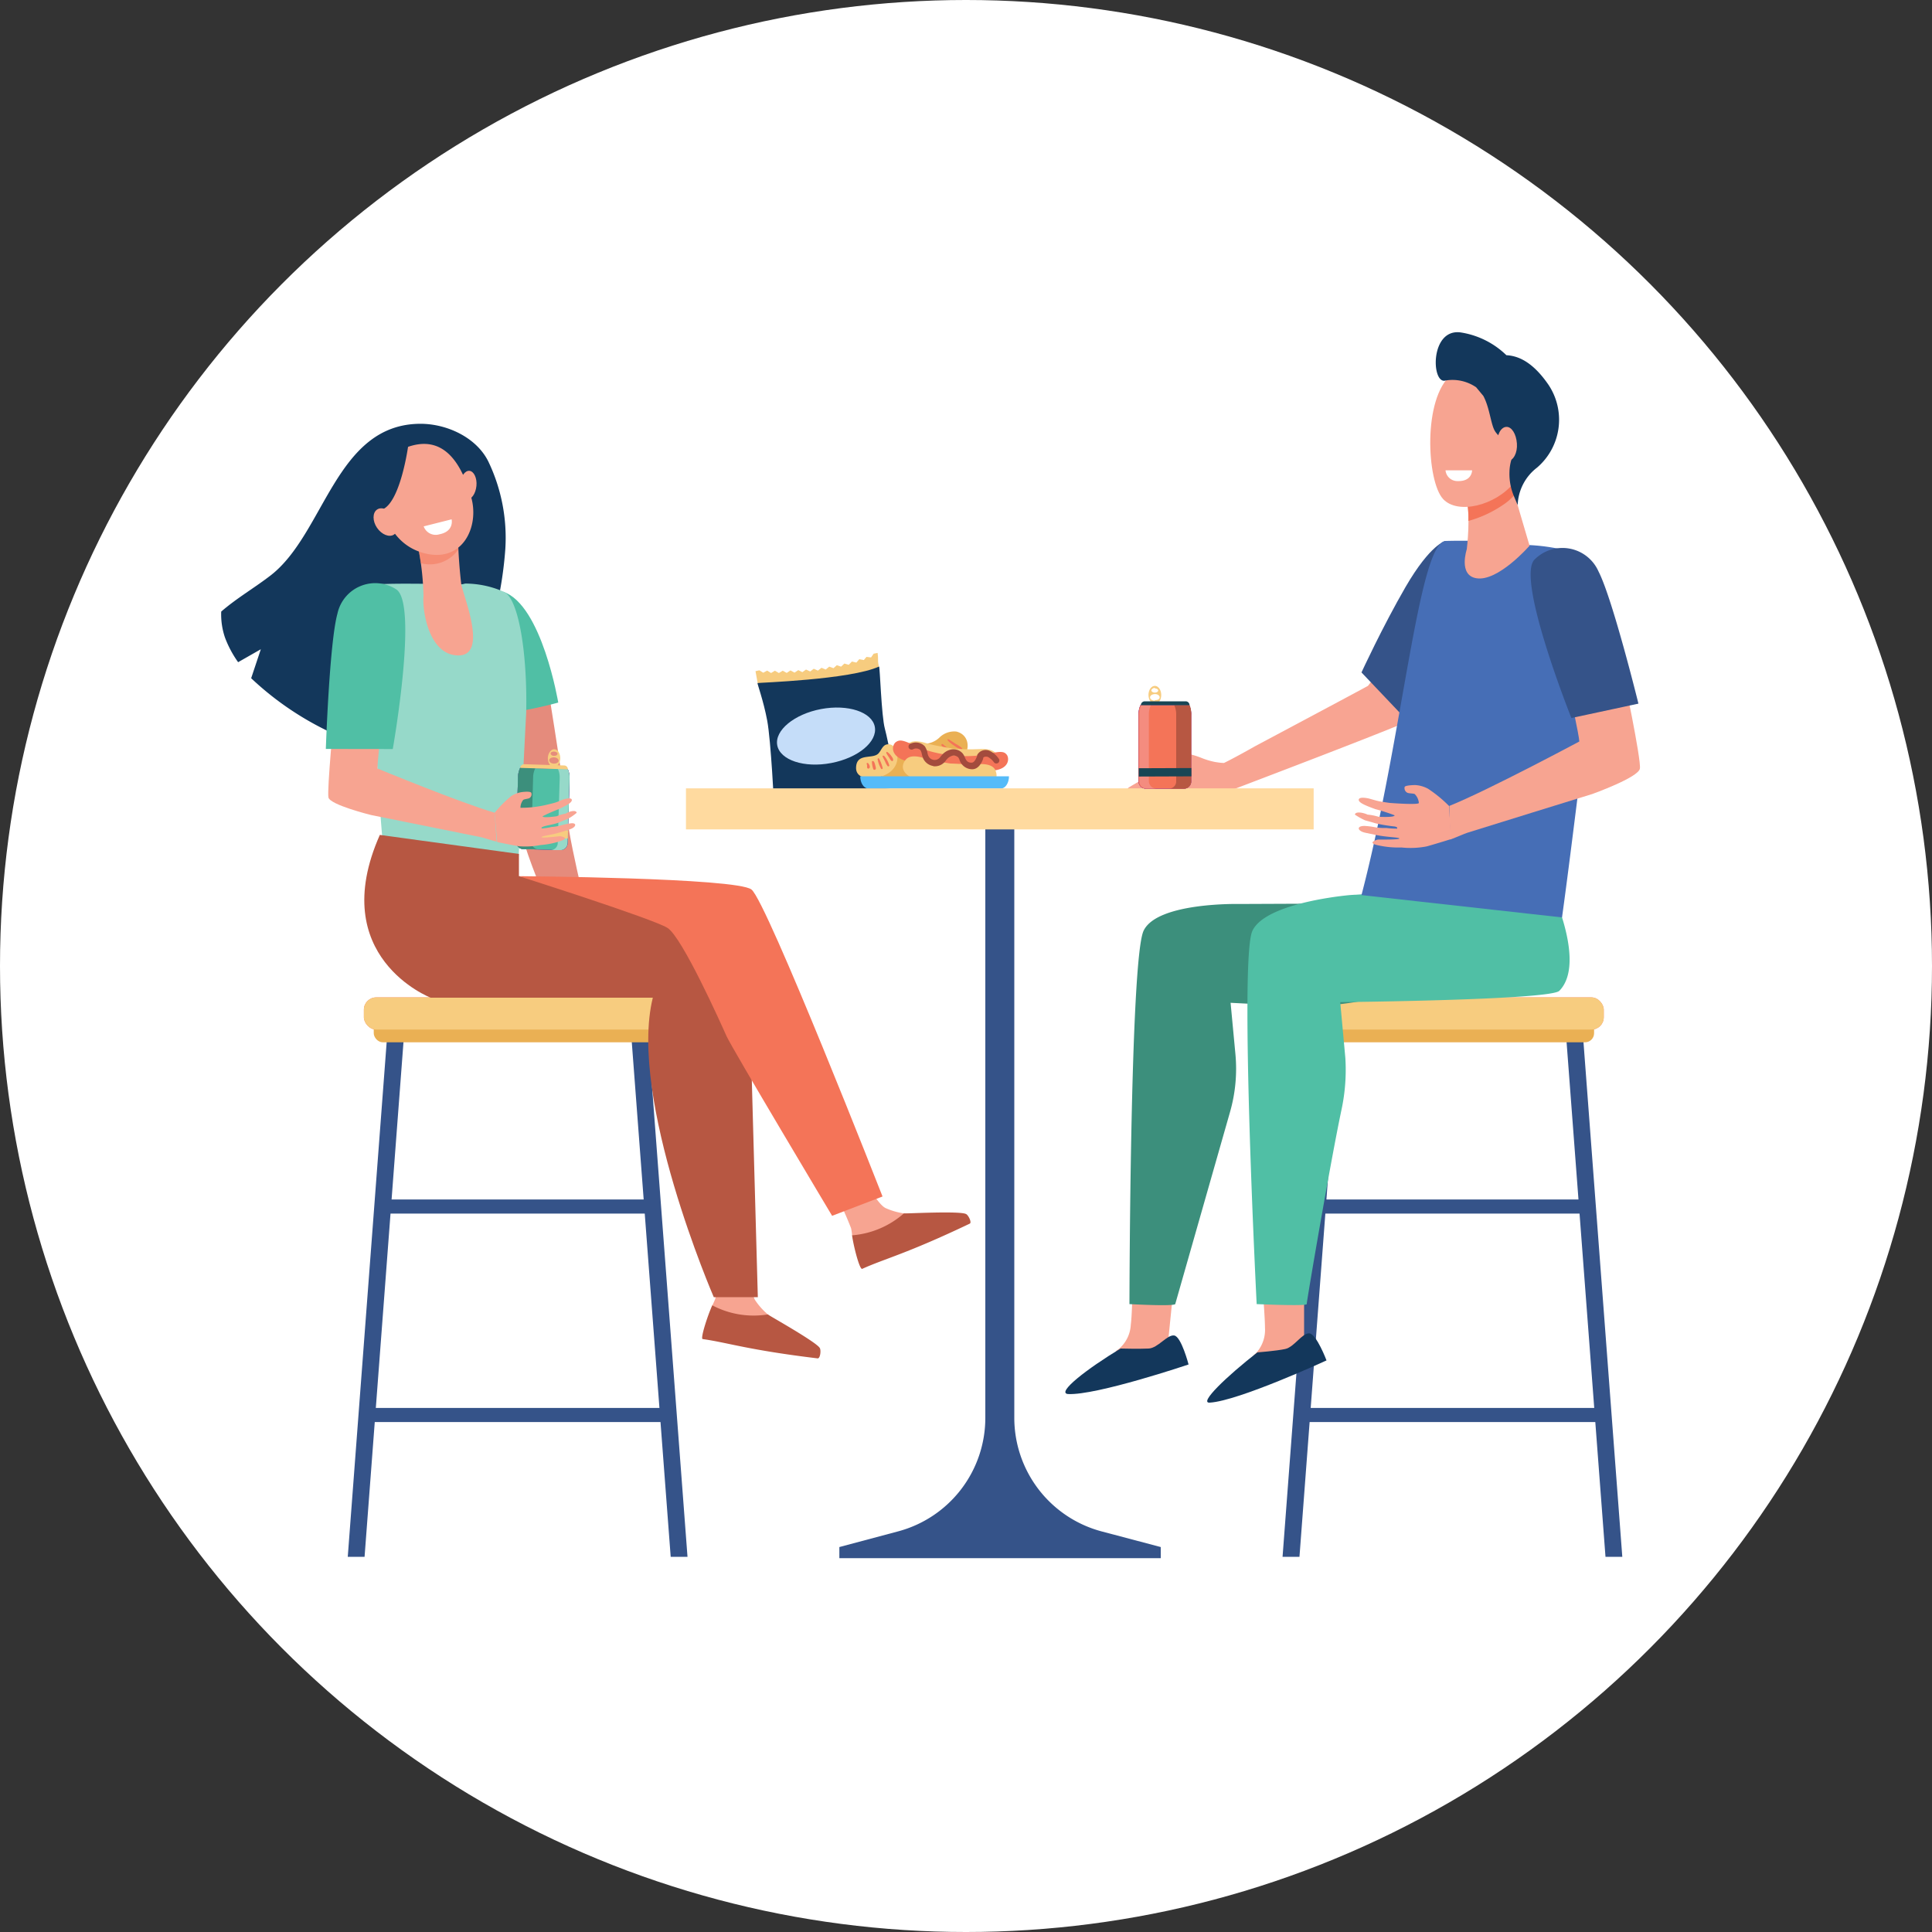 <svg xmlns="http://www.w3.org/2000/svg" viewBox="0 0 200 200"><rect x="0" y="0" width="200" height="200" fill="#333333" stroke="none"/><defs><style>.cls-1{fill:#fff;}.cls-2{fill:#355389;}.cls-18,.cls-3{fill:#f47458;}.cls-4{fill:#eab054;}.cls-5{fill:#f7cc7f;}.cls-6{fill:#13375b;}.cls-7{fill:#c5ddf9;}.cls-8{fill:#a34b3d;}.cls-9{fill:#f7a491;}.cls-10{fill:#55bbf9;}.cls-11{fill:#f8a492;}.cls-12{fill:#3c8f7c;}.cls-13{fill:#50bfa5;}.cls-14{fill:#466eb6;}.cls-15{fill:#b75742;}.cls-16{fill:#e58b7c;}.cls-17{fill:#96d9c9;}.cls-18{opacity:0.5;}.cls-19{fill:#7f1ca0;}.cls-20{fill:#ffda9f;}.cls-21{fill:#f48c7f;}.cls-22{fill:#184655;}</style></defs><g id="レイヤー_2" data-name="レイヤー 2"><g id="レイヤー_1-2" data-name="レイヤー 1"><circle class="cls-1" cx="100" cy="100" r="100"/><polygon class="cls-2" points="37.74 161.16 36 161.16 40.12 106.67 41.86 106.67 37.74 161.16"/><polygon class="cls-2" points="69.43 161.16 71.17 161.16 67.06 106.67 65.31 106.67 69.43 161.16"/><rect class="cls-2" x="39.78" y="124.17" width="27.43" height="1.46"/><rect class="cls-2" x="38.21" y="145.75" width="30.57" height="1.46"/><rect class="cls-2" x="134.98" y="145.75" width="30.57" height="1.46"/><rect class="cls-3" x="37.67" y="103.25" width="31.58" height="3.33" rx="1.27"/><rect class="cls-4" x="38.69" y="105.44" width="29.56" height="2.46" rx="0.94"/><rect class="cls-5" x="37.67" y="103.25" width="31.58" height="3.33" rx="1.27"/><polygon class="cls-2" points="134.52 161.16 132.77 161.16 136.89 106.67 138.63 106.67 134.52 161.16"/><polygon class="cls-2" points="166.2 161.16 167.94 161.16 163.83 106.67 162.08 106.67 166.2 161.16"/><rect class="cls-2" x="136.55" y="124.17" width="27.43" height="1.46"/><rect class="cls-3" x="134.44" y="103.25" width="31.58" height="3.33" rx="1.27"/><rect class="cls-4" x="135.46" y="105.44" width="29.56" height="2.46" rx="0.94"/><rect class="cls-5" x="134.44" y="103.25" width="31.58" height="3.33" rx="1.27"/><path class="cls-5" d="M90.89,68l0,.12c0,.27,0,.54.08.8l0,.22L83.69,71.3l-5.25-.54-.23-1.28.4-.09.4.25.41-.22.4.25.4-.24.41.24.4-.24.41.23.39-.26.42.23.39-.26.42.21.38-.27.43.2.37-.28.43.19.37-.29.44.18.36-.3.44.16.35-.31.44.15.34-.32.45.13.33-.34.46.11.3-.35.47.09L89.7,68l.47.06.27-.39.41-.08Z"/><path class="cls-6" d="M91,69c.09,0,.24,5.11.6,6.43s1.23,6.06,1.23,6.06l-12.69,2s-.33-6.82-.72-8.9-1.05-3.84-1-3.88S88,70.37,91,69Z"/><path class="cls-7" d="M80.46,77.15c.29,1.54,2.79,2.37,5.58,1.84s4.81-2.21,4.52-3.75S87.77,72.88,85,73.4,80.17,75.61,80.46,77.15Z"/><path class="cls-4" d="M95.72,77a2.36,2.36,0,0,0,1.51-.63A2.18,2.18,0,0,1,99,75.73c1.25.3,1.54,1.69.66,2.82s-3.8,2.41-5,.32C93.8,77.42,94.75,77,95.72,77Z"/><path class="cls-3" d="M99.54,77.57a2,2,0,0,1-.75-.37,3.49,3.49,0,0,1-.7-.57c0-.07,0-.14.1-.1.25.14.5.31.74.47a3.18,3.18,0,0,1,.67.46.07.07,0,0,1-.06.11Z"/><path class="cls-3" d="M99,78.18c-.43.07-1.22-.66-1.52-1-.07-.08,0-.21.13-.14a5.65,5.65,0,0,0,.73.56c.22.14.55.25.7.46,0,0,0,.1,0,.1Z"/><path class="cls-3" d="M97.84,78.62a1.52,1.52,0,0,1-.37-.39c-.13-.15-.28-.29-.4-.45a.15.15,0,0,1,.21-.22,1.74,1.74,0,0,1,.7,1,.09.09,0,0,1-.14.09Z"/><path class="cls-3" d="M97,78.86a1.19,1.19,0,0,1-.34-.7c0-.18.39,0,.47.64a.07.07,0,0,1-.13.06Z"/><path class="cls-3" d="M96.35,78.33c.18.53-.13.54-.18.41a.68.68,0,0,1,0-.4c0-.07.15-.08.17,0Z"/><path class="cls-4" d="M96.32,79.16s-.38,1.76-2.9,2.08c-2.33.3-3-2.08-1.89-2.59a21.54,21.54,0,0,0,3-1.2C95.56,76.59,96.73,78.24,96.32,79.16Z"/><path class="cls-5" d="M92.51,77.27a1.64,1.64,0,0,1,.34.67,1.86,1.86,0,0,1-.38,1.65c-.94,1.18-3.88,1.48-3.85-.11s1.7-.85,2.31-1.48c.27-.29.37-.68.71-.88A.77.77,0,0,1,92.51,77.27Z"/><path class="cls-3" d="M91.86,77.85a1.69,1.69,0,0,1,.4.4c.1.14.23.29.19.47a.1.1,0,0,1-.11.07c-.15-.07-.21-.22-.29-.35a4.8,4.8,0,0,1-.3-.48c0-.07,0-.16.11-.11Z"/><path class="cls-3" d="M91.52,78.24a2.52,2.52,0,0,1,.54,1c0,.09-.11.12-.17.07a1.73,1.73,0,0,1-.25-.44c-.08-.17-.17-.33-.25-.5s.06-.18.13-.1Z"/><path class="cls-3" d="M91,78.52a4.46,4.46,0,0,1,.38,1c0,.08-.11.13-.16.07a2.83,2.83,0,0,1-.37-1c0-.08.11-.14.15-.06Z"/><path class="cls-3" d="M90.45,78.8a1.42,1.42,0,0,1,.14.36c.08.3.13.46,0,.51a.13.13,0,0,1-.2-.09,2.58,2.58,0,0,1-.13-.74.09.09,0,0,1,.17,0Z"/><path class="cls-3" d="M89.86,79c.17.17.25.47.11.54a.13.13,0,0,1-.16,0c-.11-.1,0-.25-.08-.43a.08.08,0,0,1,.13-.1Z"/><path class="cls-5" d="M93.87,77.16c.39-.56,1.15-.49,2-.23s2.29.48,2.69.55,2,.12,2.75.07,1.66,0,1.92.67.41,2.14-4.52,1.75l-.85-.1C93,79.15,93.48,77.71,93.87,77.16Z"/><path class="cls-3" d="M92.74,76.82c.38-.26.7-.25,2,.39a7.52,7.52,0,0,0,1.2.46,13.75,13.75,0,0,0,5,.57,9.18,9.18,0,0,0,1.28-.18c1.41-.33,1.73-.27,2,.07s.29,1.45-1.35,1.63-4.66.48-4.69.42a2,2,0,0,1,0-.37,2.29,2.29,0,0,1-.07.36c-.05.06-2.93-.91-4.48-1.45S92.36,77.09,92.74,76.82Z"/><path class="cls-5" d="M93.7,78.72c.39-.55,1.14-.49,2-.23a25.91,25.91,0,0,0,2.7.55c.4,0,2,.12,2.74.07s1.66,0,1.92.67.42,2.14-4.51,1.75l-.86-.1C92.81,80.71,93.3,79.27,93.7,78.72Z"/><path class="cls-8" d="M96.64,79.32a1.36,1.36,0,0,0,1.13-.42,1.19,1.19,0,0,0,.15-.18.27.27,0,0,1,.07-.08,1.12,1.12,0,0,1,.62-.41.66.66,0,0,1,.6.19,1.28,1.28,0,0,1,.11.21,1.38,1.38,0,0,0,1.23,1c.78.07,1.12-.8,1.23-1.09a.33.33,0,0,1,0-.06c0-.14.3-.19.49-.12a1.91,1.91,0,0,1,.65.59.33.33,0,0,0,.44,0,.32.32,0,0,0,0-.45,2.33,2.33,0,0,0-.91-.77,1,1,0,0,0-1.3.44.36.36,0,0,1,0,.09c-.13.34-.31.71-.59.69-.46,0-.57-.3-.7-.6a1.42,1.42,0,0,0-.21-.36,1.26,1.26,0,0,0-1.19-.4,1.7,1.7,0,0,0-1,.63l-.08.09a1.71,1.71,0,0,1-.11.14.7.7,0,0,1-.63.21.69.69,0,0,1-.53-.4,1.13,1.13,0,0,1-.1-.34,1.92,1.92,0,0,0-.28-.67A1.28,1.28,0,0,0,94.23,77a.33.33,0,0,0-.15.43.33.33,0,0,0,.43.14.66.66,0,0,1,.76.07,1.21,1.21,0,0,1,.16.43,2.59,2.59,0,0,0,.14.45,1.38,1.38,0,0,0,1,.77Z"/><path class="cls-9" d="M121.37,134.45l-.39,3.87c0,.5.45,1.8.4,2.25-.18,1.69-7.34.05-5.63-.87a3.51,3.51,0,0,0,1.31-2.58c.12-.89.16-3.06.16-3.06Z"/><path class="cls-6" d="M116,139.6s1.94.05,2.91,0,1.92-1.47,2.65-1.35,1.48,3,1.48,3-9.55,3.22-12.49,3.06C109.33,144.18,112.53,141.69,116,139.6Z"/><path class="cls-10" d="M103.61,81.63H89.89c-.46,0-.84-.57-.84-1.27h15.4C104.45,81.06,104.07,81.63,103.61,81.63Z"/><path class="cls-11" d="M126.44,82.19c2-.77,19.05-7.23,19.71-7.73s9.62-11.27,9.62-11.27l-6.21-2.45L141.61,71c-.59.34-11.67,6.24-11.67,6.24s-2,1.14-3.23,1.74c-.34,0-.66-.06-.93-.1a7.86,7.86,0,0,1-1.5-.46,9.05,9.05,0,0,0-1.94-.51c-.33,0-1,0-1.4,0s-.87,0-1.08.07a1.93,1.93,0,0,1-.62-.1.35.35,0,0,0-.38.53,1.47,1.47,0,0,0,.83.44c.71.2,1.89.1,1.85.21a23,23,0,0,1-2.06,1.05,23.8,23.8,0,0,0-2.66,1.43c-.35.33-.21.6.07.61S120.15,81,120.15,81s.38-.14.3.07-2.81,1.25-3.19,1.48-.53.57-.14.72,3.34-1.12,3.34-1.12.36-.16.37,0-2.34,1-2.51,1.21a.33.33,0,0,0,.22.58,15.12,15.12,0,0,0,3-1.12s.22,0,.18.09-2,1-2.13,1.25a.23.23,0,0,0,.08.32c.36.32,2.14-.79,3.11-1.05S126.38,82.22,126.44,82.19Z"/><path class="cls-2" d="M149.64,56s-1.53.28-4.13,4.75c-2.42,4.18-4.57,8.86-4.57,8.86l4.35,4.58s3.2-9.82,3.47-10.14S149.64,56,149.64,56Z"/><path class="cls-9" d="M135,134.33v3.89c.09.49.64,1.75.64,2.2,0,1.69-7.29.82-5.69-.27a3.55,3.55,0,0,0,1-2.71c0-.89-.17-3.06-.17-3.06Z"/><path class="cls-12" d="M147.38,93.5l-19,.08s-8.6-.22-10,2.78S116.92,135,116.92,135s4.5.25,4.74,0l5.67-19.88a16.26,16.26,0,0,0,.56-6l-.5-5.31,7.86.4s8.92-.14,11.85-3.13S147.38,93.5,147.38,93.5Z"/><path class="cls-13" d="M160.3,91.38l-20.48,1.27s-8.82.72-10.18,3.73.45,38.62.45,38.62,5.19.23,5.18,0,2.44-14.66,3.61-20.16a19.78,19.78,0,0,0,.39-5.32l-.53-5.78s21.73-.21,22.68-1.17C164.35,99.59,160.3,91.38,160.3,91.38Z"/><path class="cls-14" d="M149.64,56a52.57,52.57,0,0,1,8.29.41,20.31,20.31,0,0,1,4.4.62c1.5.68,4.4,1.47,3.24,8.39-.84,5-2.71,21.22-3.87,29.55l-20.76-2.31C145.24,76.18,146.83,56.23,149.64,56Z"/><path class="cls-9" d="M156.43,50l1.91,6.49s-3.25,3.74-5.5,3.37c-1.9-.3-1-3-1-3s.46-3.67-.1-5.49S156.43,50,156.43,50Z"/><path class="cls-3" d="M155.66,52.22A12.1,12.1,0,0,1,152,53.93a9.4,9.4,0,0,0-.27-2.65c-.26-.83.72-1.18,1.86-1.31,1.49-.08,2.84,0,2.84,0l.37,1.24A5.72,5.72,0,0,1,155.66,52.22Z"/><path class="cls-9" d="M156.88,39.8c.15-.06,1.71,7.87-.18,10.2s-5.79,3.3-7.31,1.66c-1.69-1.82-2.14-10.43.87-12.89S156.88,39.8,156.88,39.8Z"/><path class="cls-6" d="M151.19,34.41a8.68,8.68,0,0,1,4.75,2.36c1.12.06,2.66.58,4.37,3.08a6.52,6.52,0,0,1-1.2,8.56,5.09,5.09,0,0,0-2,3.88l-.42-1a5.94,5.94,0,0,1-.43-2.43,4.68,4.68,0,0,1,.27-1.49c.46-1.19-1.27-1.85-1.8-2.79-.41-.72-.53-2.41-1.18-3.6l-.74-.89a4.33,4.33,0,0,0-3.17-.7C148.17,39.83,148,34,151.19,34.41Z"/><path class="cls-9" d="M155,46c.05,1,.54,1.75,1.1,1.72s1-.83.93-1.81-.54-1.75-1.1-1.72S154.93,45,155,46Z"/><path class="cls-9" d="M168,69.6l-5.58,1.73s1.06,4.85,1.07,5.43c0,0-9.49,5.08-13.46,6.67l.1,3.48c.78-.29,1.41-.59,1.79-.71.76-.25,12.9-4,12.9-4s4.78-1.71,4.94-2.63S168,69.6,168,69.6Z"/><path class="cls-2" d="M169.61,72.84S166.94,62,165.48,59.16a4.08,4.08,0,0,0-6.61-1.25c-2,1.9,3.8,16.42,3.8,16.42Z"/><path class="cls-6" d="M130.16,140s1.94-.15,2.88-.35,1.76-1.67,2.5-1.62,1.78,2.8,1.78,2.8-9.14,4.21-12.09,4.37C124.06,145.28,127,142.46,130.16,140Z"/><path class="cls-1" d="M152.39,48.69h-2.75a1.23,1.23,0,0,0,1.28,1.11C152.4,49.84,152.39,48.69,152.39,48.69Z"/><path class="cls-11" d="M150,83.43a13.48,13.48,0,0,0-2.17-1.78,3.14,3.14,0,0,0-1.32-.38s-1,0-1.1.19a.53.53,0,0,0,.27.6c.18.09.59.06.77.14a1.48,1.48,0,0,1,.43.92c0,.23-3,0-3,0s-.86-.12-1.14-.18-1-.27-1-.27-1-.25-1.08.09.82.67,1.71,1a19.07,19.07,0,0,1,2,.64c0,.25-1.67.15-1.67.15a5.34,5.34,0,0,0-1.13-.22c-.45-.22-1.27-.36-1.31,0a7.35,7.35,0,0,0,1.05.59s.74.2,1.09.31a16.94,16.94,0,0,0,2,.33c.35.09.21.18.23.22a8.92,8.92,0,0,1-1.13-.07,5.92,5.92,0,0,1-1.09-.06,7.24,7.24,0,0,0-1.16-.15c-.86,0-.73.52.06.7l1,.21c1.3.28,2.53.25,2.55.39s-2.22.11-2.22.11-1.22.31-.05.58a9.61,9.61,0,0,0,2.49.24,8.79,8.79,0,0,0,2.61-.11c.82-.23,2-.59,2.53-.76Z"/><path class="cls-9" d="M74.71,128.53a38,38,0,0,1-.66,5.91,7.27,7.27,0,0,1-.31.69c-.38.77,0,3.35,0,3.35L83.9,139.9c.55.07.23-.32-.18-.71a20.8,20.8,0,0,0-3.4-2.46c-.14-.09-.65-.51-.83-.66a7,7,0,0,1-1.3-1.45c-.63-.9-.21-4.83-.21-4.83Z"/><path class="cls-15" d="M79.48,136.07a9.17,9.17,0,0,1-5.74-.94c-.39.78-1.28,3.45-1,3.49,2.54.35,4.62,1.12,11.91,2,.27,0,.36-.86.21-1.08C84.5,138.92,79.67,136.22,79.48,136.07Z"/><path class="cls-9" d="M85.51,121.78a37.27,37.27,0,0,1,2.59,5.36,5.44,5.44,0,0,1,.11.73c.09.87,1.82,2.83,1.82,2.83l9.31-4.21c.51-.23,0-.4-.52-.5a19.78,19.78,0,0,0-4.19-.27c-.17,0-.82-.08-1.06-.11a7.16,7.16,0,0,1-1.87-.54c-1-.43-2.75-4-2.75-4Z"/><path class="cls-6" d="M50.55,47.77c-1.23-2.48-4.26-3.89-7-3.9-8.79,0-9.91,11.3-15.5,15.67-1.68,1.3-3.55,2.38-5.15,3.77A7.43,7.43,0,0,0,23.29,66a11.1,11.1,0,0,0,1.36,2.55L27,67.21l-1,3a31.51,31.51,0,0,0,7.66,5.33A27.81,27.81,0,0,0,45.7,78.65a96.1,96.1,0,0,0,3.82-9.81,39.57,39.57,0,0,0,2.79-12A18.25,18.25,0,0,0,50.55,47.77Z"/><path class="cls-15" d="M93.57,125.61a9.23,9.23,0,0,1-5.36,2.27c.09.86.76,3.6,1.05,3.47,2.33-1.06,4.5-1.52,11.13-4.68.24-.11-.16-.92-.4-1C99.33,125.34,93.81,125.64,93.57,125.61Z"/><path class="cls-16" d="M66.36,100.67c-.63-.1-2.18-1.21-2.72-1.31s-1.34-.21-1.73-.27c-.48-1.78-2.9-11.5-3.17-14.34-.29-3.09-2.47-16.43-2.47-16.43l-5.65,1s2.34,10.26,3,15.24c.56,4.27,5.25,13.89,5.85,14.9v.07c.09,1.51.82,1,.82,1l1.18.3s4.18.4,4.45.5S67,100.77,66.36,100.67Z"/><path class="cls-13" d="M52.1,61.26c4,1.35,5.69,11.47,5.69,11.47s-6.26,1.75-7.86.83c0,0-1.83-8.07-2.48-7.79Z"/><path class="cls-17" d="M47.75,60.49h0a1.87,1.87,0,0,0,.4-.08,9.93,9.93,0,0,1,4,.85c1.53.65,2.46,6.36,2.32,12.57-.06.94-.77,15.56-.85,15.61-1.83,1.18-12.73,1.75-13.49.75s-1.34-18.33-1.71-18.94l-.73-10.6C38.92,60.27,45.78,60.48,47.75,60.49Z"/><path class="cls-9" d="M43.27,56.59a28.32,28.32,0,0,1,.57,5.12c-.14,1.45.54,6.13,3.61,6.14s.59-5.94.3-7.36a54.3,54.3,0,0,1-.36-5.82Z"/><path class="cls-18" d="M47.45,56.88c-.05-1.21-.06-2.21-.06-2.21l-4.12,1.92s.15.75.29,1.71A3.6,3.6,0,0,0,47.45,56.88Z"/><path class="cls-9" d="M41.77,46.44a5.1,5.1,0,0,0-2.17,2.79c-.58,1.9.08,6.83,4.18,8s5.87-2.71,5-5.75S46.13,44.58,41.77,46.44Z"/><path class="cls-9" d="M49.32,50.3c-.08.82-.53,1.45-1,1.4s-.8-.75-.72-1.56.54-1.45,1-1.4S49.4,49.49,49.32,50.3Z"/><path class="cls-6" d="M42.25,46.19s-.75,5.49-2.52,6.48-1,3.43-1,3.43-1.61-5.66-.21-7.47A7.8,7.8,0,0,1,42.25,46.19Z"/><path class="cls-9" d="M40.78,53.46c.48.71.48,1.56,0,1.88s-1.27,0-1.75-.7-.48-1.56,0-1.89S40.3,52.74,40.78,53.46Z"/><path class="cls-1" d="M46.75,53.76l-2.89.73a1.32,1.32,0,0,0,1.63.82C47.05,55,46.75,53.76,46.75,53.76Z"/><path class="cls-15" d="M53.72,88.4v2.3l21.67,4.56,5.37,16.15-3-2,.69,24.87-4.56,0s-8.9-20.53-6.31-31l-23,0s-10.87-4.2-5.26-16.85Z"/><path class="cls-3" d="M53.72,90.7s22.48.16,24.07,1.38,13.57,31.78,13.57,31.78l-5.22,2S75.75,108.48,75.2,107.24,70.62,97,69.09,96.05,53.72,90.7,53.72,90.7Z"/><path class="cls-9" d="M34.6,73.81l4.93,1s-.49,4.25-.45,4.75c0,0,8.58,3.54,12.12,4.57l.21,3c-.69-.18-1.25-.38-1.6-.46l-11.4-2.3S34.16,83.32,34,82.55,34.6,73.81,34.6,73.81Z"/><path class="cls-13" d="M33.73,77.53s.37-11,1.2-14A4,4,0,0,1,41,61c2.33,1.41-.34,16.54-.34,16.54Z"/><path class="cls-5" d="M56.71,78.46c0,.51.26.93.62.94S58,79,58,78.5s-.26-.93-.62-.94S56.73,78,56.71,78.46Zm1-.42c0,.12-.16.21-.36.21S57,78.14,57,78s.16-.2.35-.2S57.72,77.93,57.72,78Zm-.86.67c0-.18.23-.32.5-.31s.48.16.48.34-.23.32-.5.31S56.86,78.89,56.86,78.71Z"/><path class="cls-19" d="M58.78,79.64a2.12,2.12,0,0,1,.18.93l-.2,6.73A.74.74,0,0,1,58,88l-3.85-.11a.75.75,0,0,1-.72-.76l.2-6.72a2.28,2.28,0,0,1,.23-.93Z"/><path class="cls-19" d="M58.78,79.64a2.12,2.12,0,0,1,.18.93l-.2,6.73A.74.74,0,0,1,58,88l-3.85-.11a.75.75,0,0,1-.72-.76l.2-6.72a2.28,2.28,0,0,1,.23-.93Z"/><path class="cls-13" d="M53.63,80.42l-.2,6.72a.75.75,0,0,0,.72.76L58,88a.74.74,0,0,0,.76-.71l.2-6.73a2.12,2.12,0,0,0-.18-.93l-4.92-.15A2.28,2.28,0,0,0,53.63,80.42Z"/><path class="cls-17" d="M57.74,87.27l.2-6.73a2.12,2.12,0,0,0-.18-.93l1,0a2.12,2.12,0,0,1,.18.93l-.2,6.73A.74.74,0,0,1,58,88l-1,0A.74.74,0,0,0,57.74,87.27Z"/><path class="cls-12" d="M53.63,80.42l-.2,6.72a.75.75,0,0,0,.72.76l1.57,0a.73.73,0,0,1-.72-.75l.19-6.73a2.13,2.13,0,0,1,.24-.92l-1.57-.05A2.28,2.28,0,0,0,53.63,80.42Z"/><path class="cls-5" d="M53.86,79.49l4.92.15h0a.38.38,0,0,0-.38-.4l-4.13-.13a.41.41,0,0,0-.41.38Z"/><rect class="cls-5" x="55.71" y="83.64" width="0.84" height="5.33" transform="translate(-31.8 139.86) rotate(-88.31)"/><path class="cls-11" d="M51.2,84.14a12.22,12.22,0,0,1,1.71-1.72A2.82,2.82,0,0,1,54,82s.87-.13,1,.07a.46.46,0,0,1-.18.54c-.15.09-.51.1-.65.19a1.29,1.29,0,0,0-.29.82,11.21,11.21,0,0,0,2.58-.28s.73-.17,1-.25.79-.31.79-.31.86-.3.94,0-.65.65-1.39,1a15.94,15.94,0,0,0-1.63.72c0,.21,1.45,0,1.45,0a4.54,4.54,0,0,1,.95-.28c.36-.23,1.06-.42,1.13-.08a5.81,5.81,0,0,1-.86.6s-.62.24-.9.37c-.51.23-1.32.32-1.67.45s-.17.17-.18.2a6.22,6.22,0,0,0,1-.15,5.6,5.6,0,0,0,.93-.15,6.75,6.75,0,0,1,1-.22c.73-.12.67.37,0,.6l-.81.26c-1.09.35-2.15.43-2.15.56s1.92-.1,1.92-.1,1.07.16.09.49a8.48,8.48,0,0,1-2.12.43,8.18,8.18,0,0,1-2.25.12c-.72-.12-1.74-.33-2.23-.43Z"/><path class="cls-2" d="M105,146.76V82.84h-3v63.92a12.16,12.16,0,0,1-9,11.76l-6.11,1.63v1.15h33.27v-1.15L114,158.52A12.17,12.17,0,0,1,105,146.76Z"/><rect class="cls-20" x="71.01" y="81.61" width="64.98" height="4.25"/><path class="cls-5" d="M119.55,71c-.37,0-.66.42-.66.94s.3.94.67.94.65-.42.65-.94S119.91,71,119.55,71Zm0,.26c.19,0,.35.1.35.22s-.15.22-.35.22-.35-.1-.36-.22S119.35,71.21,119.55,71.21Zm0,1.27c-.27,0-.5-.15-.5-.34s.22-.33.5-.34.5.15.5.34S119.83,72.48,119.55,72.48Z"/><path class="cls-19" d="M118.06,73a2.43,2.43,0,0,0-.2,1l0,6.89a.76.76,0,0,0,.76.75l3.94,0a.74.74,0,0,0,.75-.75l0-6.89a2.2,2.2,0,0,0-.21-1Z"/><path class="cls-19" d="M118.06,73a2.43,2.43,0,0,0-.2,1l0,6.89a.76.76,0,0,0,.76.75l3.94,0a.74.74,0,0,0,.75-.75l0-6.89a2.2,2.2,0,0,0-.21-1Z"/><path class="cls-3" d="M123.31,74l0,6.89a.74.74,0,0,1-.75.75l-3.94,0a.76.76,0,0,1-.76-.75l0-6.89a2.43,2.43,0,0,1,.2-1h5A2.23,2.23,0,0,1,123.31,74Z"/><path class="cls-21" d="M118.93,80.87l0-6.88a2.28,2.28,0,0,1,.21-1h-1a2.43,2.43,0,0,0-.2,1l0,6.89a.76.76,0,0,0,.76.75h1A.77.77,0,0,1,118.93,80.87Z"/><path class="cls-15" d="M123.31,74l0,6.89a.74.74,0,0,1-.75.75H121a.75.75,0,0,0,.76-.76l0-6.89a2.26,2.26,0,0,0-.21-1h1.6A2.23,2.23,0,0,1,123.31,74Z"/><path class="cls-22" d="M123.1,73h-5a.41.41,0,0,1,.4-.4h4.23a.4.4,0,0,1,.41.4Z"/><rect class="cls-22" x="117.89" y="79.51" width="5.45" height="0.86" transform="translate(-0.3 0.45) rotate(-0.21)"/></g></g></svg>